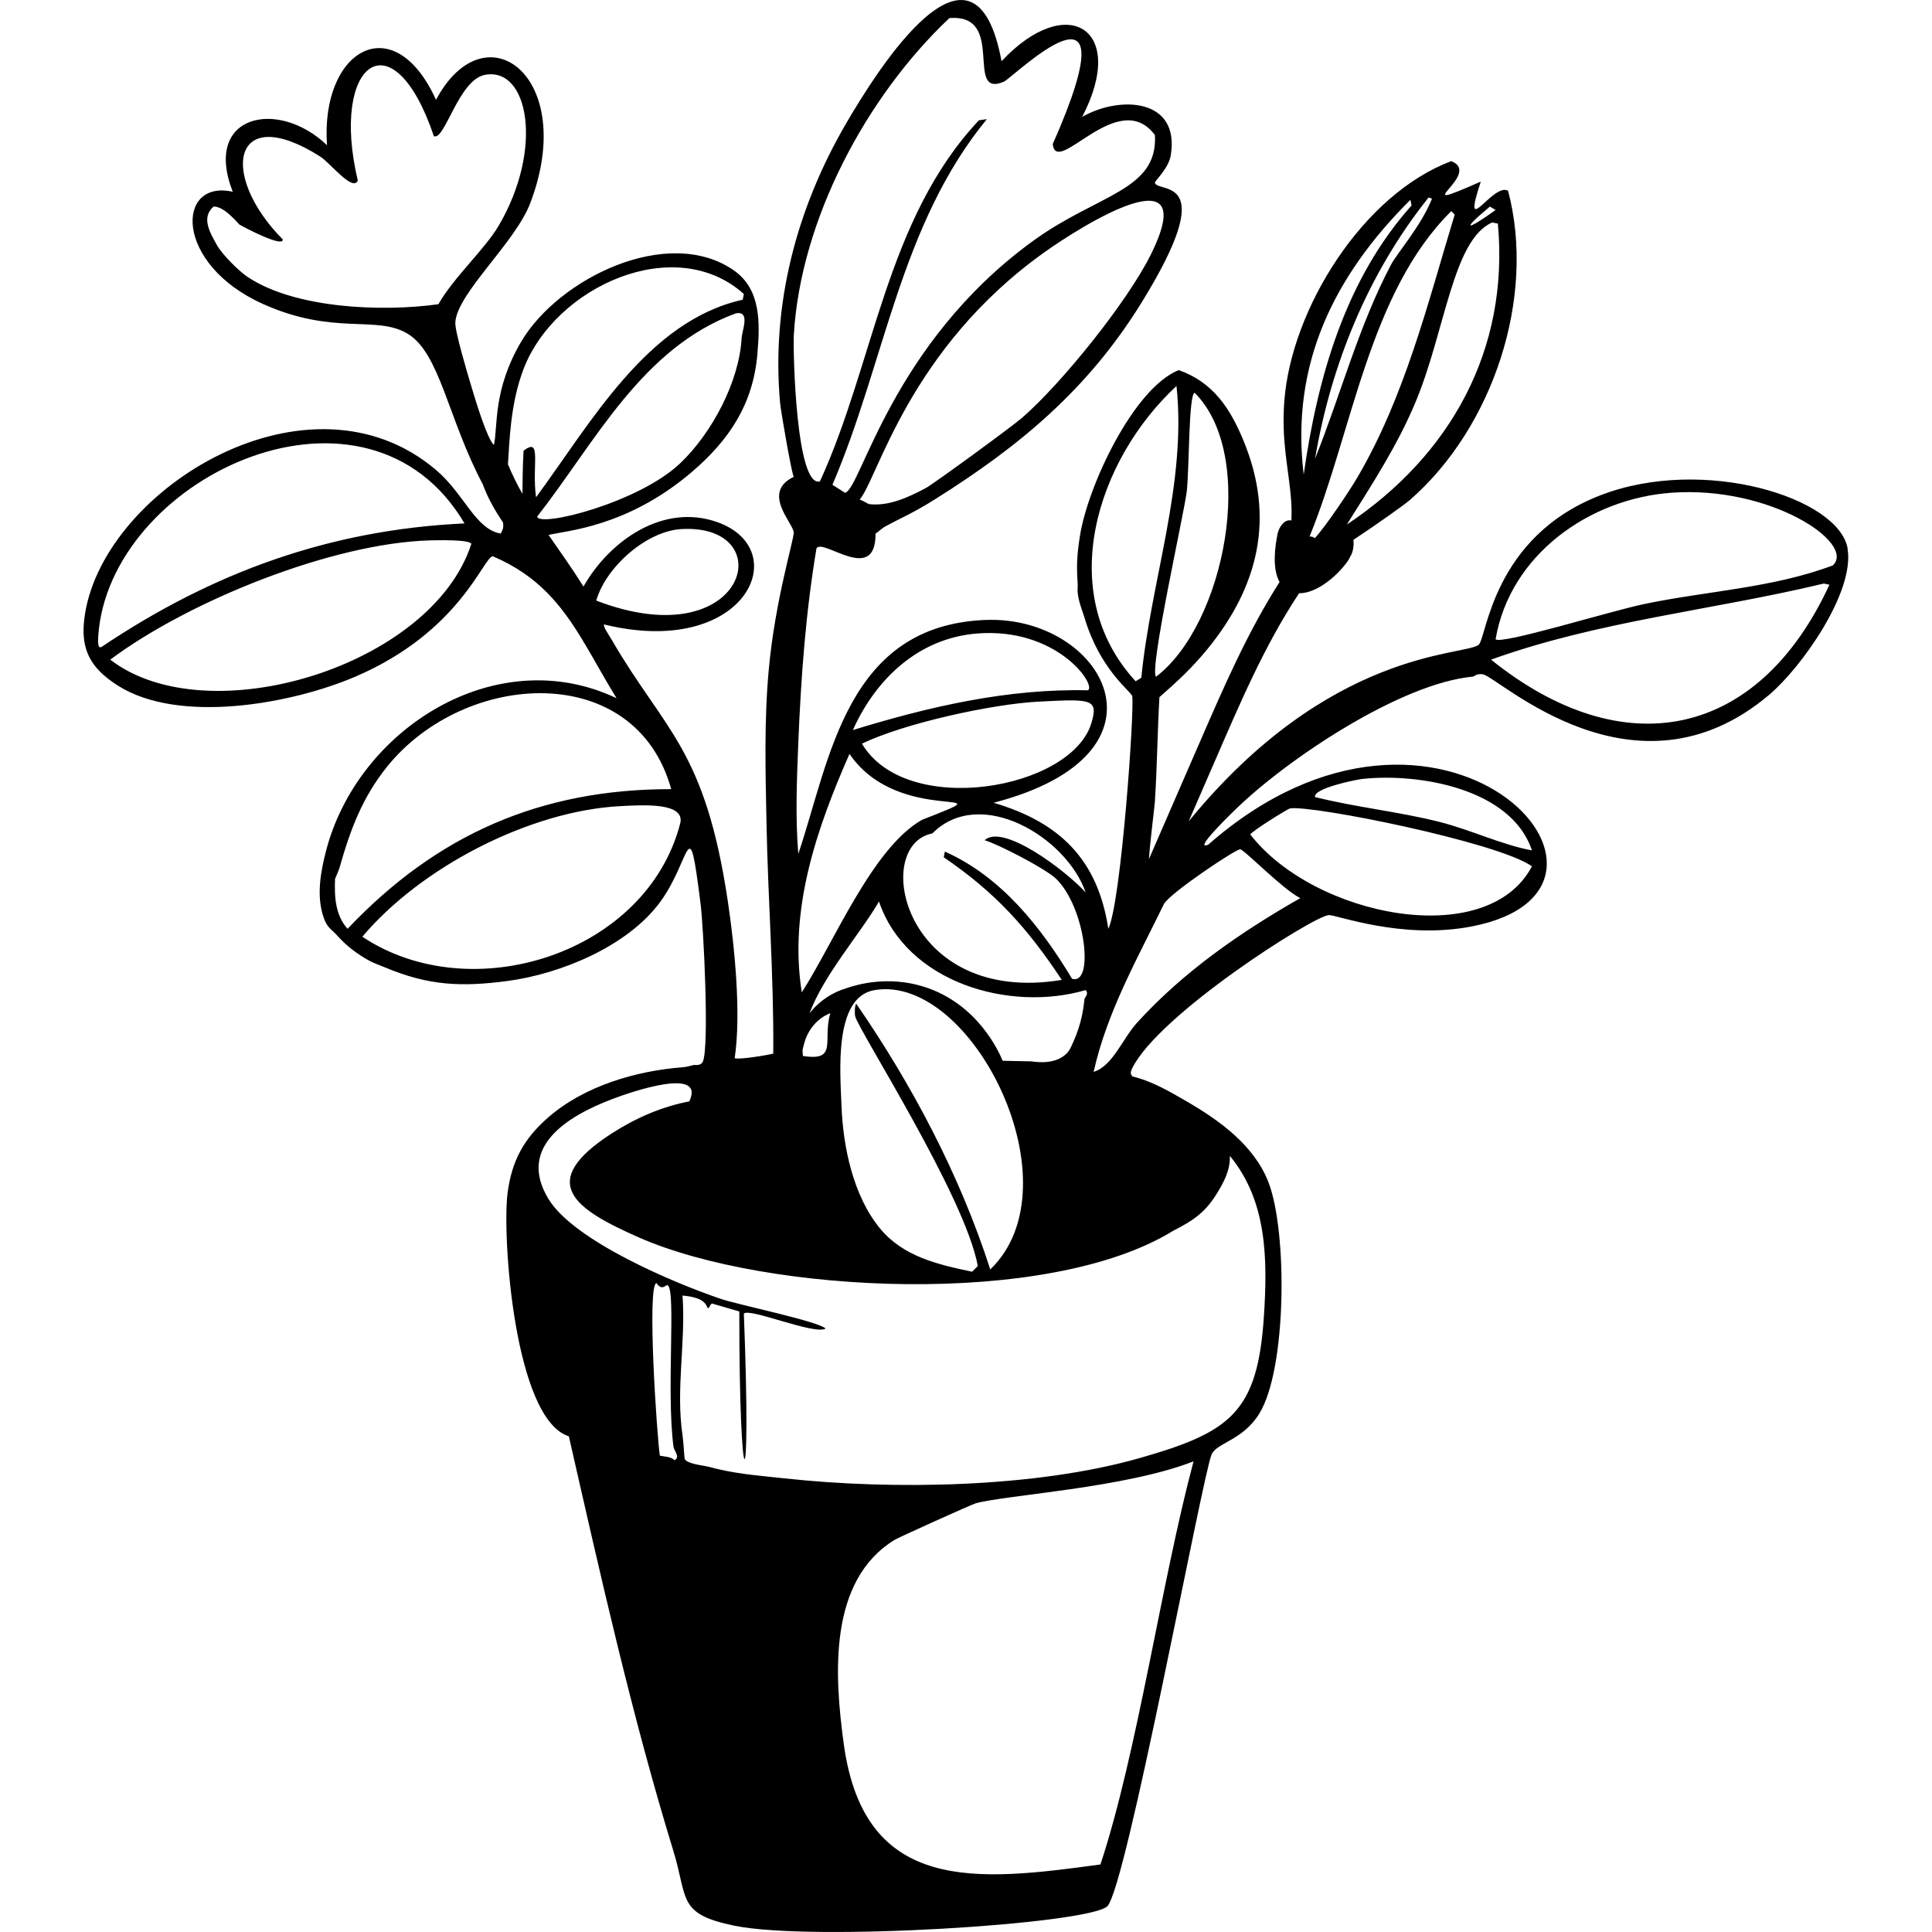 <?xml version="1.0" encoding="UTF-8"?><svg xmlns="http://www.w3.org/2000/svg" viewBox="0 0 1200 1200"><defs><style>.cls-1{mix-blend-mode:exclusion;}.cls-2{fill:none;}.cls-3{isolation:isolate;}</style></defs><g class="cls-3"><g id="Layer_2"><g id="Layer_1-2"><g class="cls-1"><path d="M1147.58,340.6c-5.5-31.4-89.17-57.56-153.05-33.15-67.82,25.91-71.15,89.36-76.17,93.1-9.42,7.01-92.54,2.54-180.06,109.62l15.69-36.08c15.8-36.35,30.98-72.48,52.89-105.61,11.6.12,24.74-11.88,30.48-20.33.44-.64.82-1.38,1.15-2.16,1.24-1.82,1.94-4.26,2.14-6.69.04-.29.07-.57.08-.86,0-.17.02-.33.01-.5.03-.89,0-1.77-.13-2.61,15.1-10.02,31.58-21.68,35.41-25.04,51.37-44.98,78.16-125.71,60.66-191.84-9.54-5.18-29.39,32.01-16.93-5.64-49.39,21.72,2.02-4.78-18.34-12.7-54.95,20.58-99.29,91.69-103.68,148.82-1.99,25.96,2.84,42.63,4.23,62.07.32,4.44.3,8.53.15,12.31-.02,0-.03-.02-.05-.02-4.5-1.03-7.79,4.62-8.52,8.19-1.65,8.05-3.47,21.7,1.22,30.02-20.06,31.49-34.73,65.38-49.63,99.66l-31.52,72.49c.87-12.21,3.49-32.35,3.71-35.74,1.38-21.52,1.59-43.33,2.82-64.89,11.03-9.64,20.25-18.18,29.62-29.62,31.93-38.97,42.43-81.75,22.57-129.78-.99.29-1.76.71-2.34,1.23.59-.52,1.35-.94,2.34-1.23-8.23-19.9-18.84-36.25-40.2-43.73-28.18,11.25-56.64,72.44-61.36,102.97-1.79,11.55-2.23,18-1.41,29.62.13,1.86-.22,3.81,0,5.64.77,6.45,2.57,9.95,4.23,15.52h0c9.73,32.61,28.99,45.86,29.62,48.67,1.61,7.1-6.79,127.94-14.81,144.59-6.56-43.08-30.22-66.15-71.24-78.29,117.89-30.62,67.5-116.35-4.94-113.55-86.71,3.34-96.63,86.79-116.37,145.29-1.9-22.71-.93-46.39,0-69.12,1.65-40.41,4.57-80.71,11.28-120.61,3.87-6.78,36.89,23.01,36.68-9.17,1.47-.88,4.23-3.46,5.64-4.23,11.38-6.21,17.15-8.22,31.03-16.93,52.86-33.14,95.16-68.36,128.36-122.02,50.06-80.91,10.36-67.85,8.46-74.76-.26-.94,8.53-8.82,9.87-16.93,5.95-35.86-31.95-37.23-55.01-23.98,28.54-54.75-9.54-78.02-50.08-34.56-16.83-90.86-77.12,5.3-96.63,38.79-30.73,52.75-46.46,112.37-40.91,173.5.49,5.4,7.1,43.32,8.46,45.84-20.28,9.83-.29,28.66,0,34.56.21,4.34-11.57,41.97-15.52,85.34-2.9,31.86-2.03,62.67-1.41,94.51.92,47.61,4.54,94.75,4.23,142.47,0,.47,0,.94,0,1.41-4.89,1.13-21.08,3.77-23.98,2.82,4.15-27.5-.04-69.27-4.23-97.33-14.2-95.15-39.21-105.85-71.94-162.22-2.51-4.33-5.61-8.49-4.94-9.87,87.71,21.47,118.62-46.21,70.53-63.48-33.77-12.13-67.2,11.5-83.33,39.94-6.79-10.9-14.35-21.43-21.68-32.05,10.81-2.69,48.58-4.72,88.78-38.93,23.18-19.73,38.24-42.1,40.91-73.35,1.63-19.15,2.44-40.31-14.81-52.19-40.87-28.14-108.73,5.17-131.89,44.43-17.73,30.06-14.39,52.81-16.93,64.18-4.14-3.79-10.97-26.13-14.11-36.68-2.38-8.01-10.21-33.96-9.87-39.5,1.11-18.11,37.17-49.4,46.55-74.06,29.85-78.45-27.84-121.66-58.54-64.18-26.35-57.84-71.9-30.91-67.71,28.21-30.48-29.2-77.35-19.13-58.54,28.92-35.29-7.98-36.77,44.9,19.04,69.82,44.08,19.68,70.11,6.62,89.57,18.34h0c20.12,12.11,24.99,52.59,46.64,93.44,3.06,8.46,7.62,16.36,12.64,23.9.38,2.87.01,4.11-1.44,6.79-15.82-2.67-22.51-24.47-40.2-39.5-78.49-66.68-204.96,10.66-217.94,88.87-3.48,20.98,1.9,33.42,20.45,45.14,38.04,24.03,107.85,11.31,147.41-5.64h0c65.17-27.94,79.54-74.47,85.34-74.76,28.27,12.02,42.72,30.47,56,52.47.3.7.66,1.34,1.13,1.88,6.31,10.59,12.44,21.97,19.75,33.82-74.85-35.59-161.1,19.2-180.56,95.22-3.38,13.19-5.92,27.72-1.41,40.91,2.28,6.66,4.82,7.19,8.46,11.28,5.72,6.44,12.29,11.39,19.75,15.52.09-.82.05-1.6-.1-2.35.15.75.2,1.53.1,2.35,3.26,1.81,6.5,2.81,9.87,4.23,26.9,11.33,47.45,12.29,76.17,8.46,32.88-4.38,74.2-21.37,94.51-48.67,19.78-26.58,17.7-60.03,25.39.71,1.88,14.87,5.5,88.8,1.41,98.04-1.34,3.03-5.48,1.87-5.64,2.12-2.54.57-4.35,1.2-7.05,1.41-29.15,2.24-61.08,11.76-83.23,31.03-15.15,13.18-22.8,26.97-25.39,47.26-3.4,26.64,4.19,140.21,38.09,150.93,19.59,86.02,38.98,173.03,64.89,257.44,9.18,29.92,2.31,39.25,38.09,46.55,48.29,9.85,218.48-.96,231.34-11.99,11.63-9.98,59.16-267.49,64.89-280.71,3.2-7.39,19.26-8.63,29.62-25.39,17.2-27.8,17.51-113.53,5.64-143.88-8.93-22.84-30.31-38.22-50.78-50.08-10.8-6.26-21.54-12.6-33.85-15.52.35-.76-2-.85,0-4.94,16.45-33.5,111.87-94.13,122.02-95.22,4.47-.48,45.19,15.49,88.87,7.05,122.51-23.67-18.75-178.01-163.63-50.78-8.4,3.44,7.58-12.87,17.63-22.57,32.34-31.21,102.09-77.67,146.7-81.82,1.05-.1,2.14-2.12,6.35-1.41,9.68,1.64,94.33,83.27,177.74,12.7,20.07-16.98,53.41-63.89,48.67-90.98ZM836.55,325.79c15.66-24.97,31.72-49.49,43.02-76.88,18.18-44.03,22.89-100.12,47.26-110.73q1.76.35,3.53.71c7.15,78.21-29.3,143.91-93.8,186.91ZM925.41,128.31l3.53,2.12c-17.23,12.41-22.71,13.85-3.53-2.12ZM901.43,131.13q1.06,1.06,2.12,2.12c-16.81,55.39-31.04,113.3-60.66,163.63-4.78,8.12-19.27,29.83-26.26,37.4-.84-.76-1.93-1.13-3.25-1.02,26.61-64.96,36.88-151.63,88.04-202.12ZM889.44,123.37c-6.52,16.63-21.64,33.82-25.39,40.91-20.19,38.15-31.21,80.67-47.25,120.61,9.96-58.71,33.14-115.51,70.53-162.22q1.06.35,2.12.71ZM876.04,124.08q.35,1.76.71,3.53c-41.27,46.17-58.52,107.25-67,167.16-8.31-68.36,18.72-123.37,66.3-170.68ZM153.81,172.04c-5.39-3.6-15.86-14.01-19.04-19.75-4.18-7.55-10.09-17.09-2.12-23.98,6.74-.35,15.36,10.8,16.22,11.28,3.59,2,26.79,14.27,26.8,9.17-40.01-40.48-31.09-86.02,23.28-51.49,6.1,3.87,20.3,22.18,23.28,14.81-17.41-73.23,21.8-102.91,47.26-27.51,6.76,3.08,15.34-35.03,31.74-38.09,27.22-5.08,36.48,46.24,8.46,93.8-8.53,14.48-28,32.11-37.38,48.67-34.88,4.9-89.07,2.73-118.49-16.93ZM62.83,405.96c.12-1.01.13-2.32,0-3.99-.05-.64-3.08,3.31-1.41-11.28,11.01-96.5,166.97-167.44,227.11-65.59-83.67,3.91-156.54,30.39-225.7,76.88.13,1.67.12,2.98,0,3.99ZM68.47,409.72c49.19-36.7,137.96-72.28,198.19-74.06,3.91-.12,24.78-.69,26.1,2.12-24.38,76.07-163.82,118.51-224.29,71.94ZM325.2,279.95c-.61,10.76-.62,19.87-.7,26.8-3.37-5.95-6.42-12.05-9-18.36.95-13.65,1.36-37.47,9.7-59.22,19.68-51.34,94.18-84.91,136.83-46.55q-.35,1.76-.71,3.53c-59.41,13.18-94.55,76.93-128.37,122.72-2.77-19.99,3.83-37.79-7.76-28.92ZM333.66,320.86c36.12-46.22,64.89-104.74,123.43-126.25,9.16-1.65,3.81,10.47,3.53,15.52-1.49,26.84-18.33,58.75-38.09,77.58-25.87,24.66-87.89,40.08-88.87,33.15ZM423.24,328.61c62.53-3.51,40.64,80.35-52.9,44.43,6.03-21.03,31.38-43.23,52.9-44.43ZM215.88,576.88c-7.68-8.44-8.24-20.18-7.76-31.03h0c.09-.37,2.22-4.93,2.82-7.05-.79-.93-1.41-1.64-1.96-2.29.55.64,1.17,1.36,1.96,2.29,6.57-23.22,14.06-43.54,29.62-62.77,48.48-59.92,154.25-65.93,176.33,14.11-81.04-.06-145.52,28.19-201.01,86.75ZM422.53,511.29c-20.85,81.11-129.7,115.69-197.48,70.53,36.43-43.21,103.88-78.14,160.1-81.11,14.43-.76,40.35-2.4,37.38,10.58ZM737.1,305.34c1.59-12.99,1.12-60.83,4.94-61.36,39.31,39.28,18.6,143.93-23.98,176.33-4.53-3.68,17.34-101.08,19.04-114.96ZM730.75,239.75c6.43,61-15.92,120.59-21.86,181.26q-1.76,1.06-3.53,2.12c-50.63-54.88-24.07-137.56,25.39-183.38ZM531.15,631.19c1.91,8.45,68.53,112.22,76.17,155.17q-1.76,1.76-3.53,3.53c-21.22-4.47-42.76-9.38-57.13-26.8-16.73-20.29-23.03-50.7-23.98-76.17-.77-20.45-5.06-67.57,20.45-71.94,60.47-10.37,126.54,121,71.94,173.5-18.84-58.6-48.76-115.06-83.23-165.04-1.03.8-1.02,6.35-.71,7.76ZM640.68,659.24c-5.97-.13-11.94-.25-17.91-.38-1.88-4.58-15.16-35.47-49.06-46.03-22.08-6.88-41.03-1.44-48.09.99-8.49,2.54-16.08,7.51-21.79,14.3-.38.45-.72.92-1.09,1.38,9.25-24.56,31.14-48.86,43.21-69.55,17.12,50.38,81.11,68.86,128.36,55.01,2.19,2.55-.54,4.3-.71,5.64-.65,5.47-1.6,14.65-7.05,26.8-1.52,3.39-2.28,5.08-3.9,6.78-6.62,6.92-17.93,5.68-21.98,5.05ZM515.71,629.31c-4.95,16.94,4.97,30.04-17,26.56-.14-1.25-.21-2.51-.24-3.77.63-2.49,1.2-4.99,2.13-7.37.26-.67.56-1.31.86-1.96,1.15-2.27,2.51-4.42,4.2-6.36,2.71-3.1,6.2-5.6,10.05-7.09ZM674.33,554.31c-12.85-14.01-51.41-42.98-62.77-32.44,8.67,2.55,38.18,17.87,44.43,23.98,18.39,17.96,23.74,66.4,9.87,62.07-19.28-32.08-43.97-63.42-78.99-78.99q-.35,1.76-.71,3.53c32.11,21.88,51.86,43.79,73.35,76.17-98.47,16.26-118.56-83.62-80.4-90.98,29.67-29.92,83.35,2.26,95.22,36.68ZM677.85,449.22c-12.53,41.24-115,59.12-142.47,12.7,26.38-12.79,81.05-24.61,109.32-26.1,32.92-1.73,37.82-1.98,33.15,13.4ZM606.62,393.5c49.95-4.09,74.65,32.12,69.12,35.26-49.76-1.18-98.66,10.14-146,24.69,14.23-31.81,40.87-57,76.88-59.95ZM527.62,468.26c31.29,45.8,102.78,18.39,45.14,40.91-30.78,17.35-54.44,75.59-74.76,107.21-8.16-51.51,9.19-101.63,29.62-148.11ZM714.53,158.64c-14.5,28.97-54.86,79.29-79.7,100.86-6.33,5.5-55.07,41.15-59.95,43.73-10.87,5.75-22.86,11.34-35.26,9.87-1.85-.95-3.67-2.09-5.64-2.82,11.4-13.45,30.59-93.69,114.96-153.76,23.06-16.42,98.53-63.7,65.59,2.12ZM493.06,208.01c4.14-71.41,45.07-148.17,96.63-196.78,35.74-2.88,8.94,50.18,33.85,39.5,5.56-2.38,81.99-78.07,30.33,38.79,2.4,20.9,40.7-36.04,63.48-5.64,1.94,34.57-35.45,36.6-75.47,65.59-88.51,64.12-107.29,155.21-117.08,156.58q-3.88-2.47-7.76-4.94c32.67-76.18,41.92-161.36,95.92-227.11q-2.47.35-4.94.71c-57.82,61.54-64.84,150.31-98.74,224.29-14.9,4.1-16.78-81.29-16.22-90.98ZM419.01,906.96c-2.47-2.3-6.18-2.16-9.17-2.82-1.75-11.42-8.15-105.64-2.12-107.21,3.75,5.42,5.81.54,7.05,1.41,5.2,3.65-.97,65.53,3.53,100.15.34,2.6,4.38,6.57.71,8.46ZM683.49,1158.05c-76.3,10.44-146.57,18.69-159.4-74.76-5.85-42.64-9.8-101.64,31.74-126.95,2.35-1.43,47.44-21.82,50.08-22.57,18.17-5.17,93.14-9.49,135.42-26.1-19.97,74.64-34.77,180.61-57.83,250.38ZM728.63,764.49c11.92-6.11,19.48-10.88,26.8-22.57,4.54-7.24,8.77-15,8.46-23.98,23.12,28.01,23.46,63.92,21.16,99.45-3.88,59.95-20.85,72.12-76.88,88.16-64.96,18.6-153.86,19.98-220.76,12.7-13.71-1.49-27.43-2.5-40.91-5.64-2.01-.47-3.65-.85-5.64-1.41-3.59-1.01-13.8-1.76-15.52-4.94-.35-.65-.76-10.49-1.41-14.81-4.29-28.73,2.1-57.94,0-86.75,5.46.51,13.86,1.64,15.52,7.76,1.86-.03.66-1.51,2.82-2.82q8.46,2.47,16.93,4.94c-.07,119.02,7.69,125,2.82,1.41,2.75-4.15,44.18,13.49,50.78,9.17-4.67-4.52-54.08-14.69-64.89-18.34-28.78-9.72-91.29-35.96-107.21-62.07-19.75-32.39,11.77-51.48,39.5-62.07,11.9-4.54,58.17-20.44,47.96,1.41-17.08,3.23-33.33,10.35-47.96,19.75-47.64,30.62-23.36,47.2,16.93,64.89,79.01,34.68,253.65,43.74,331.49-4.23ZM846.42,483.78c35.39-3.72,92.44,6.19,105.09,44.43-18.7-3.48-37.7-12.68-57.13-17.63-25.36-6.46-52.15-9.11-77.58-15.52-1.38-5.35,25.3-10.83,29.62-11.28ZM801.28,502.12c13.84-2.18,129.36,21.02,150.23,35.97-27.73,52.8-135.34,31.29-174.91-19.75,0-1.48,23.23-15.99,24.69-16.22ZM770.25,527.51c2.41-.03,26.36,24.83,37.38,30.33-37.15,21.19-72.72,45.77-101.56,77.58-8.79,9.69-15.03,26.81-26.8,30.33,8.43-37.62,27.22-70.34,43.73-104.38,0,0,0,0,0,0,4.45-7.22,44.33-33.81,47.25-33.85ZM926.12,409.72c66.95-24.11,138-30.75,206.65-47.26q1.76.35,3.53.71c-44.39,96.18-128.33,112.39-210.18,46.55ZM1138.41,351.18c-37.49,14.1-78.1,15.83-117.08,23.98-21.83,4.57-89.38,25.56-92.39,21.86,8.98-52.4,58.12-87.3,109.32-90.98,61.5-4.42,114.69,31.4,100.15,45.14Z"/><rect class="cls-2" width="1200" height="1200"/></g></g></g></g></svg>